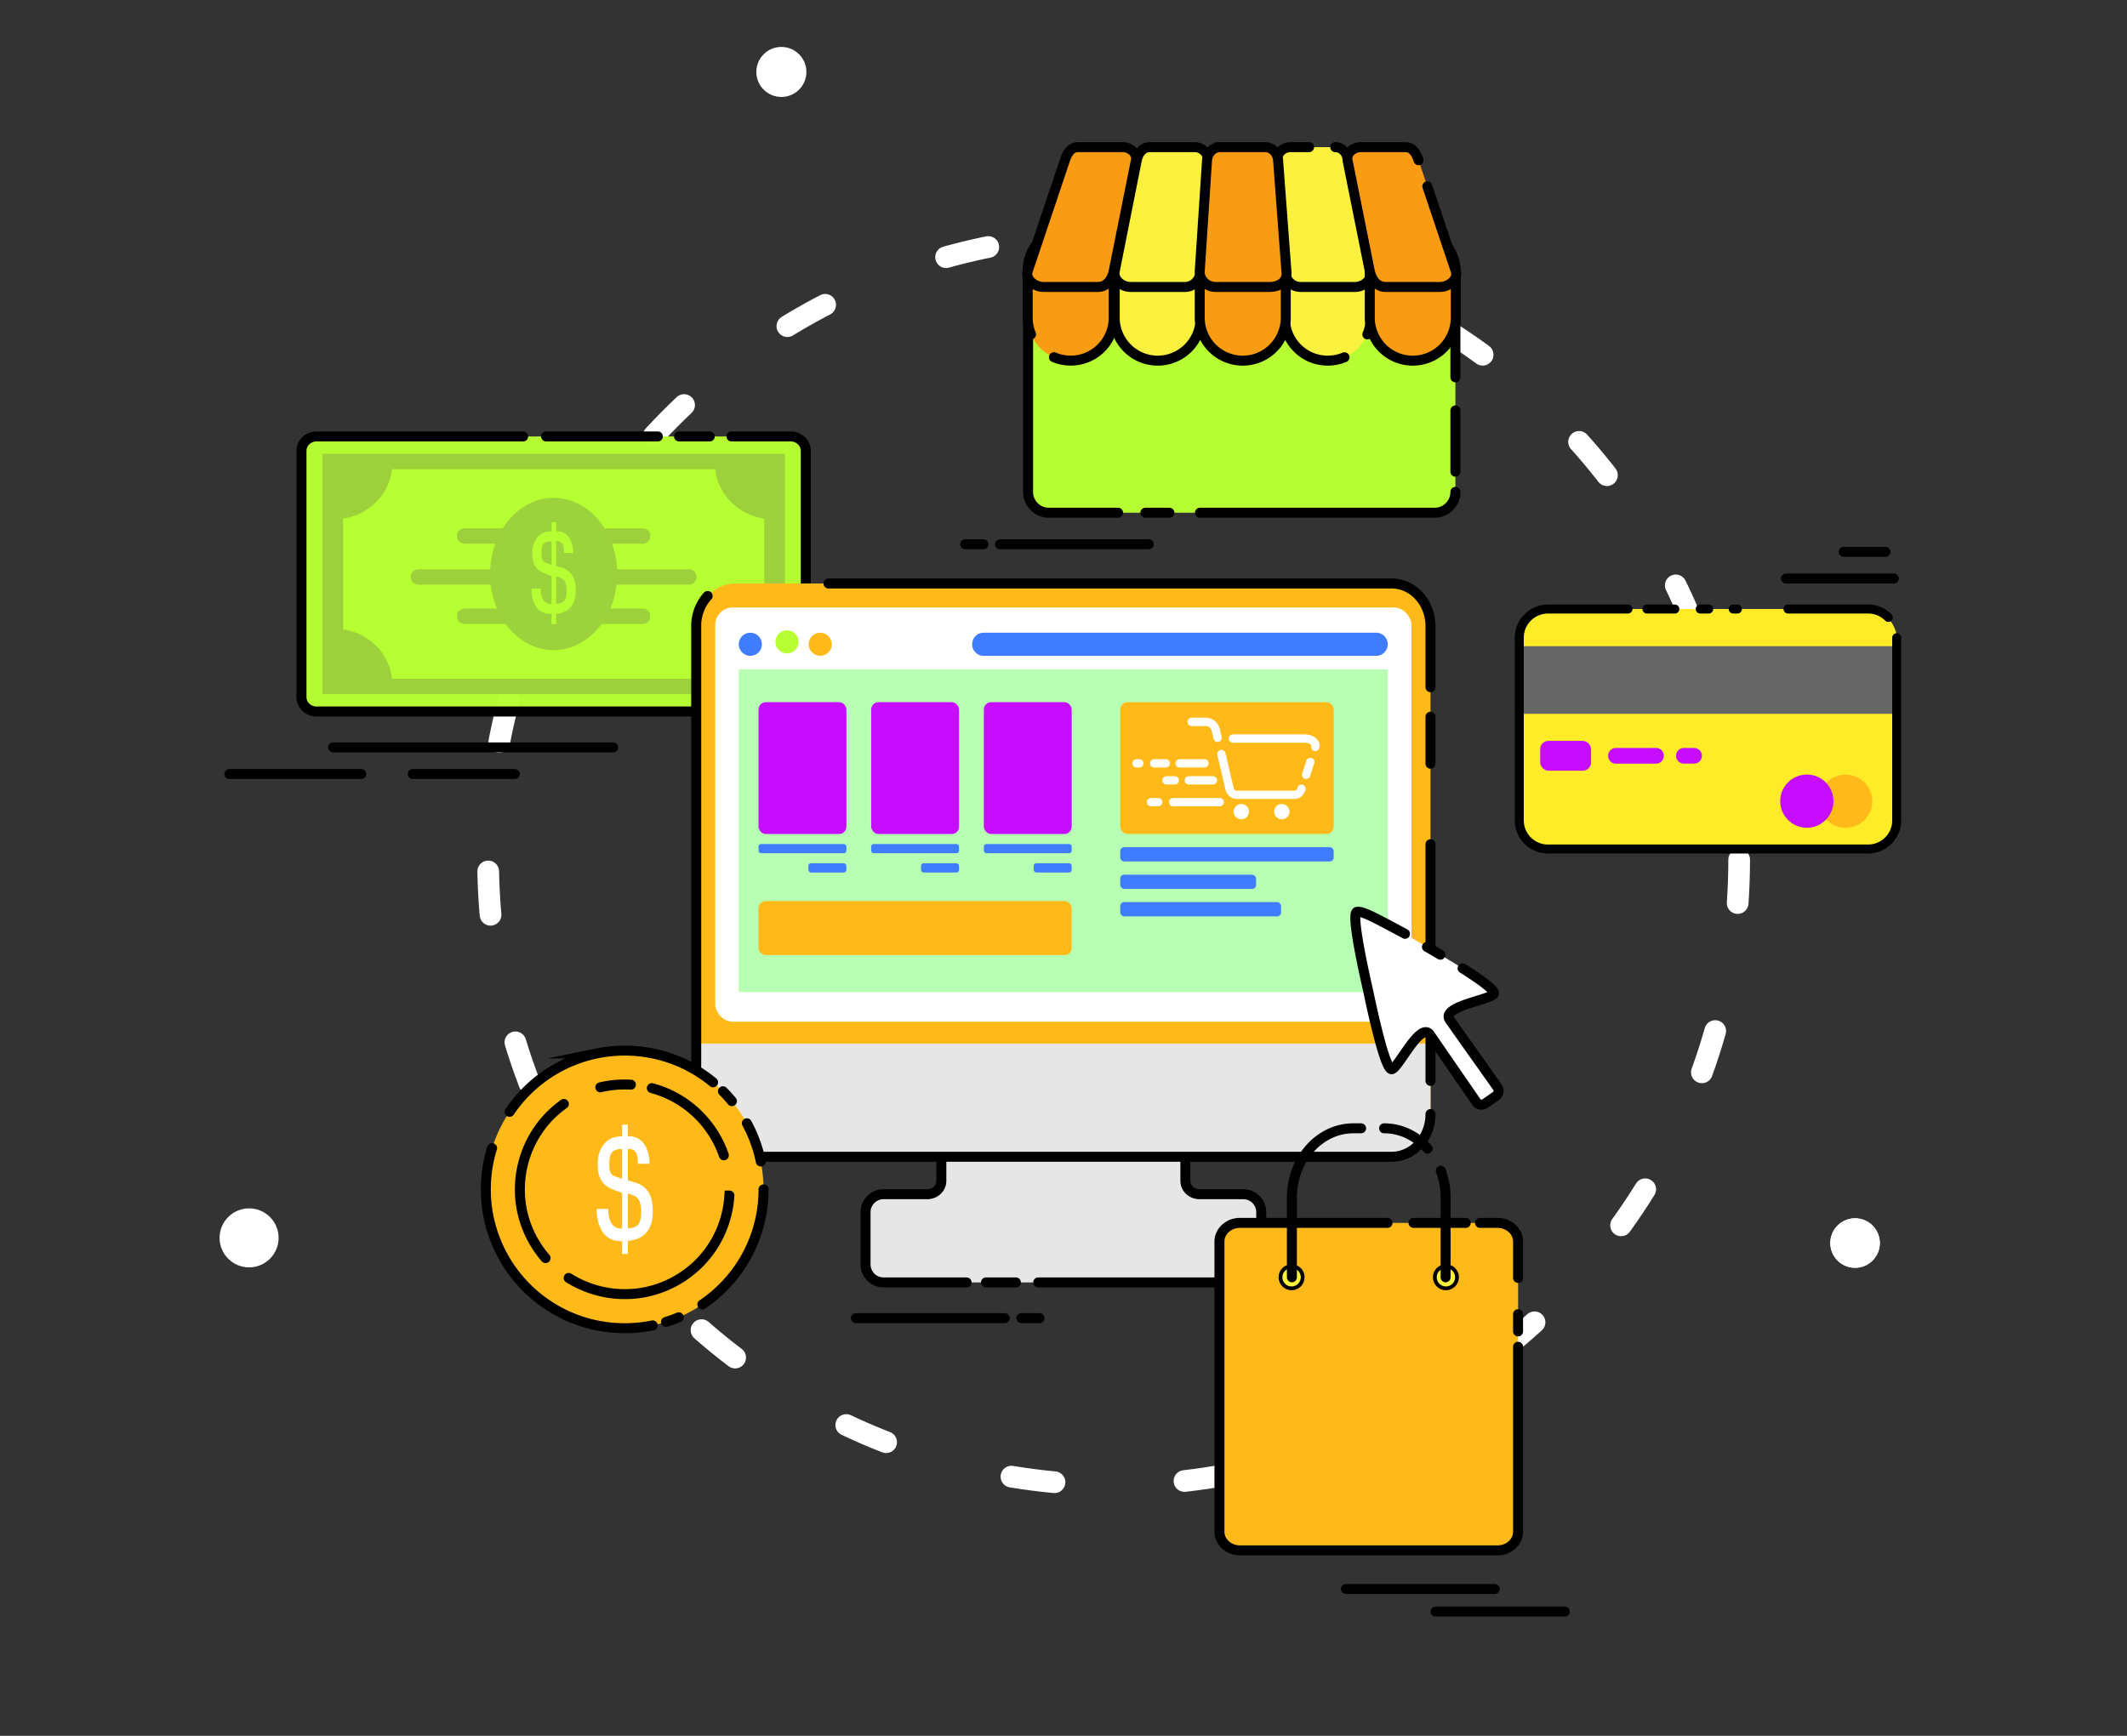 <svg xmlns="http://www.w3.org/2000/svg" id="svg8" viewBox="0 0 2450 2000"><rect x="0" y="0" width="2450" height="2000" fill="#333333" stroke="none"/><defs><style>.cls-11,.cls-14,.cls-24,.cls-42{fill:none}.cls-11,.cls-14,.cls-24,.cls-32,.cls-33,.cls-39,.cls-42{stroke-linecap:round}.cls-11,.cls-42{stroke-miterlimit:15.12}.cls-2{fill:#fff}.cls-4{opacity:1}.cls-10,.cls-11,.cls-12,.cls-21,.cls-22,.cls-32,.cls-33,.cls-4{isolation:isolate}.cls-4{fill:#9cd13c;fill-opacity:.99}.cls-11,.cls-14,.cls-32,.cls-33,.cls-39,.cls-42{stroke:#000}.cls-10{fill:#e6e6e6}.cls-10,.cls-11,.cls-12{opacity:1}.cls-11,.cls-42{stroke-width:11.5px}.cls-12,.cls-13{fill:#ffba19}.cls-14{stroke-miterlimit:12.07;stroke-width:11.5px}.cls-17,.cls-21{fill:#407cff}.cls-17{fill-opacity:1}.cls-21{opacity:1}.cls-24{stroke:#fefeff}.cls-22,.cls-37{fill:#c60dff}.cls-22{opacity:1}.cls-24,.cls-32,.cls-33{stroke-miterlimit:18.7}.cls-24{stroke-width:9.57px}.cls-32,.cls-33{stroke-width:11.5px}.cls-33{fill:#fa9b14}.cls-32,.cls-33{opacity:1}.cls-32,.cls-39{fill:#faf03e}.cls-39{stroke-miterlimit:9.13;stroke-width:4.36px}</style></defs><g id="layer3"><circle id="path1258" cx="1282.75" cy="990.5" r="720.52" style="stroke-miterlimit:15.12;stroke-linecap:round;stroke:#fff;stroke-width:25px;stroke-dasharray:50 150;fill:none"></circle><circle id="path2679" class="cls-2" cx="2136.77" cy="1432.21" r="28.53"></circle><circle id="circle2692" class="cls-2" cx="286.92" cy="1426.24" r="33.99"></circle><circle id="circle2694" class="cls-2" cx="900.03" cy="82.89" r="28.83"></circle><circle id="circle2696" class="cls-2" cx="2136.77" cy="1432.21" r="28.53"></circle></g><g id="layer1"><g id="g3125"><path id="rect3057" d="M364.54 502.86h546.33c9.54 0 17.28 7.47 17.28 16.69v283.54c0 9.21-7.74 16.68-17.28 16.68H364.54c-9.54 0-17.28-7.47-17.28-16.68V519.55c0-9.22 7.74-16.69 17.28-16.69Z" style="isolation:isolate;opacity:1;fill-opacity:.98;fill:#b6ff33"></path><path id="rect3080" class="cls-4" d="M371.3 522.88h532.82v276.88H371.3z"></path><path id="rect1876" d="M451.56 540.63c-3.09 29-26.24 52.36-56.37 56.9v127.58c30.13 4.54 53.28 27.91 56.37 56.9h372.29c3.09-29 26.24-52.36 56.37-56.9V597.53c-30.13-4.54-53.28-27.91-56.37-56.9Z" style="fill-opacity:.99;isolation:isolate;opacity:1;fill:#b6ff33"></path><path id="rect2819" class="cls-4" d="M535.39 701.16H740c4.91 0 8.89 3.41 8.89 7.62v2.52c0 4.21-4 7.62-8.89 7.62H535.39c-4.91 0-8.89-3.41-8.89-7.62v-2.52c0-4.21 3.98-7.62 8.89-7.62Z"></path><path id="rect2815" class="cls-4" d="M482 655.91h311.45a8.88 8.88 0 0 1 8.88 8.88 8.88 8.88 0 0 1-8.88 8.89H482a8.88 8.88 0 0 1-8.88-8.89 8.88 8.88 0 0 1 8.88-8.88Z"></path><path id="rect2821" class="cls-4" d="M535.39 608.71H740c4.91 0 8.89 3.41 8.89 7.62v2.52c0 4.21-4 7.62-8.89 7.62H535.39c-4.91 0-8.89-3.41-8.89-7.62v-2.52c0-4.21 3.98-7.62 8.89-7.62Z"></path><ellipse id="path2783" cx="637.71" cy="661.32" rx="73.23" ry="87.76" style="fill:#9cd23c;isolation:isolate;opacity:1"></ellipse><g id="text1526-6" style="opacity:1"><path id="path971" d="M635.3 719.07v-11.58q-11.7 0-17.45-8.07t-5.62-21.26h10.54a35 35 0 0 0 1.06 8.8 14 14 0 0 0 3.86 6.6c1.8 1.66 4.33 2.49 7.61 2.49v-32.56q-4.44-1.46-8.43-3.08a26.49 26.49 0 0 1-7.14-4.25 17.84 17.84 0 0 1-4.81-7.18 33.13 33.13 0 0 1-1.75-11.74q0-10.69 5.62-17.89t16.51-7.18v-10.56h5.27V612q7 0 11.37 3.52a20.17 20.17 0 0 1 6.32 9.24 37.14 37.14 0 0 1 2 12.32h-10.55q0-7.77-2-10.56c-1.25-2-3.63-2.93-7.15-2.93v28.61q2.7.74 6.45 1.91a22.53 22.53 0 0 1 7.49 3.66 19.41 19.41 0 0 1 6.21 7.92q2.46 5.28 2.46 14.52 0 9.82-3.28 15.69a19.78 19.78 0 0 1-8.32 8.36 30.16 30.16 0 0 1-11 2.93v11.88Zm5.27-23.31q6.21-.15 9.14-3.23t2.93-11.44q0-7-1.64-10.26a8.42 8.42 0 0 0-4.22-4.4 38.12 38.12 0 0 0-6.21-2.35Zm-5.27-45v-27.15q-5.5 0-8 2a8.07 8.07 0 0 0-3.05 5.13 37.07 37.07 0 0 0-.58 6.89q0 5.43 1.29 7.78a7.42 7.42 0 0 0 4 3.08c1.82.63 3.92 1.37 6.34 2.24Z" style="fill-opacity:.99;fill:#b6ff33"></path></g><path id="rect3101" d="M364.54 502.86h238m26.51 0h32.14m0 0h96.56m24.42 0h35.4m25 0h68.29m0 0a18.27 18.27 0 0 1 3.49.34m0 0a17.68 17.68 0 0 1 3.25 1m0 0a17.39 17.39 0 0 1 2.93 1.54m0 0a17.44 17.44 0 0 1 2.56 2m0 0a16.52 16.52 0 0 1 2.1 2.47m0 0a16 16 0 0 1 1.59 2.83m0 0a16 16 0 0 1 1 3.14m0 0a16.26 16.26 0 0 1 .35 3.37m0 0V555m0 0v131.33m0 17.43v30.93m0 18.06v50.34m0 0a16.33 16.33 0 0 1-.35 3.37m0 0a15.68 15.68 0 0 1-1 3.13m0 0a16.13 16.13 0 0 1-1.59 2.84m0 0a17 17 0 0 1-2.1 2.47m0 0a17.44 17.44 0 0 1-2.56 2m0 0a17.34 17.34 0 0 1-2.93 1.53m0 0a16.94 16.94 0 0 1-3.25 1m0 0a17.5 17.5 0 0 1-3.49.34m0 0h-68.28m0 0h-68.29m0 0H706m0 0h-68.29m0 0h-68.3m0 0h-68.29m0 0h-68.29m0 0h-68.29m0 0a17.5 17.5 0 0 1-3.49-.34m0 0a17.15 17.15 0 0 1-3.25-1m0 0a17.34 17.34 0 0 1-2.93-1.53m0 0a17.44 17.44 0 0 1-2.56-2m0 0a17 17 0 0 1-2.1-2.47m0 0a16.13 16.13 0 0 1-1.59-2.84m0 0a15.68 15.68 0 0 1-1-3.13m0 0a16.33 16.33 0 0 1-.35-3.37m0 0v-35.44m0 0V732.2m0 0v-35.44m0 0v-35.44m0 0v-35.44m0 0v-35.45m0 0V555m0 0v-35.45m0 0a16.26 16.26 0 0 1 .35-3.37m0 0a16 16 0 0 1 1-3.14m0 0a16 16 0 0 1 1.59-2.83m0 0a16.52 16.52 0 0 1 2.1-2.47m0 0a17.44 17.44 0 0 1 2.56-2m0 0a17.39 17.39 0 0 1 2.93-1.54m0 0a17.91 17.91 0 0 1 3.25-1m0 0a18.27 18.27 0 0 1 3.49-.34" style="stroke-miterlimit:14.76;stroke-width:11.5px;stroke:#000;isolation:isolate;opacity:1;stroke-linecap:round;fill:none"></path></g><path id="path1030" class="cls-10" d="M1100.52 1258.27c-9 0-16.24 6.8-16.24 15.25v87.15c0 8.45-7.24 15.25-16.24 15.25h-50.27a20.78 20.78 0 0 0-20.77 20.83v60a20.78 20.78 0 0 0 20.82 20.83h414.12a20.78 20.78 0 0 0 20.83-20.83v-60a20.78 20.78 0 0 0-20.83-20.83h-50.27c-9 0-16.24-6.8-16.24-15.25v-87.15c0-8.45-7.24-15.25-16.24-15.25Z"></path><path id="rect997" class="cls-11" d="M1365.38 1360.67v-34.75m0-52.4c0-8.45-7.24-15.25-16.24-15.25h-248.62c-9 0-16.24 6.8-16.24 15.25v87.15c0 8.45-7.24 15.25-16.24 15.25h-50.27a20.78 20.78 0 0 0-20.77 20.83v60a20.78 20.78 0 0 0 20.82 20.83m0 0h95.53m22.36 0h34.45m25.73 0h204.05m32 0a20.79 20.79 0 0 0 20.83-20.83v-60a20.78 20.78 0 0 0-20.83-20.83h-50.27c-9 0-16.24-6.8-16.24-15.25"></path><path id="rect983" class="cls-12" d="M846.88 672.26h755.9c24.82 0 44.94 22 44.94 49.23v562.12c0 27.19-20.12 49.23-44.94 49.23h-755.9c-24.82 0-44.94-22-44.94-49.23V721.49c0-27.19 20.12-49.23 44.94-49.23Z"></path><path id="rect988" class="cls-10" d="M801.94 1202.38v81.23c0 27.27 20 49.23 44.94 49.23h755.9c24.9 0 44.94-22 44.94-49.23v-81.23Z"></path><path id="rect985" class="cls-11" d="M1647.72 721.49v70.26m0 34v54.16m0 92.79v100.1m0 0v70.26m0 0v102.3m0 38.23c0 27.27-20 49.23-44.94 49.23h-755.9c-24.89 0-44.94-22-44.94-49.23v-562.1a51.48 51.48 0 0 1 13.14-34.84m139.17-14.39h648.53c24.9 0 44.94 22 44.94 49.23"></path><g id="g1563"><circle id="path1524" class="cls-13" cx="719.56" cy="1370.38" r="159.92"></circle><g id="text1526"><path id="path968" class="cls-2" d="M716.52 1444.82v-14.68q-14.85 0-22.12-10.23-7.12-10.41-7.13-27h13.36a44.71 44.71 0 0 0 1.34 11.15 17.73 17.73 0 0 0 4.9 8.37q3.42 3.15 9.65 3.16v-41.26q-5.64-1.86-10.69-3.91a33.87 33.87 0 0 1-9.06-5.39 22.42 22.42 0 0 1-6.08-9.11q-2.24-5.76-2.23-14.87 0-13.56 7.13-22.67t20.93-9.11v-13.38h6.68v13.2q8.91 0 14.4 4.46a25.53 25.53 0 0 1 8 11.71 47.18 47.18 0 0 1 2.52 15.61h-13.34q0-9.86-2.53-13.38-2.37-3.72-9-3.72v36.24c2.27.62 5 1.43 8.16 2.42a28.61 28.61 0 0 1 9.5 4.65 24.57 24.57 0 0 1 7.87 10q3.12 6.69 3.12 18.4 0 12.46-4.16 19.89a25.06 25.06 0 0 1-10.54 10.6 38.38 38.38 0 0 1-13.95 3.71v15.06Zm6.68-29.55q7.86-.19 11.58-4.09t3.71-14.5q0-8.92-2.08-13a10.73 10.73 0 0 0-5.34-5.58 50.34 50.34 0 0 0-7.87-3Zm-6.68-57.07v-34.38q-7 0-10.1 2.6a10.29 10.29 0 0 0-3.86 6.51 47.32 47.32 0 0 0-.74 8.73c0 4.59.55 7.87 1.63 9.85a9.44 9.44 0 0 0 5 3.91q3.47 1.11 8.07 2.78Z"></path></g><path id="circle1556" class="cls-14" d="M879.48 1370.38a160.67 160.67 0 0 1-.83 16.35m0 0a159.47 159.47 0 0 1-2.42 15.88m0 0a159.16 159.16 0 0 1-3.94 15.32m0 0q-2.34 7.52-5.38 14.7m0 0q-3 7.17-6.73 14m0 0q-3.7 6.81-8 13.19m0 0q-4.32 6.38-9.21 12.31m0 0q-4.89 5.93-10.32 11.36m0 0q-5.43 5.41-11.36 10.32m0 0q-5.92 4.89-12.31 9.2m-27.16 14.75c-4.78 2-9.69 3.82-14.69 5.38m-15.33 3.94q-7.8 1.59-15.88 2.42m0 0a160.53 160.53 0 0 1-16.35.82m0 0a160.68 160.68 0 0 1-16.35-.82m0 0q-8.06-.83-15.88-2.42m0 0c-5.2-1.07-10.32-2.39-15.32-3.94m0 0q-7.51-2.34-14.69-5.38m0 0q-7.19-3-14-6.74m0 0q-6.81-3.69-13.19-8m0 0q-6.37-4.31-12.31-9.2m0 0q-5.93-4.89-11.36-10.32m0 0q-5.41-5.43-10.32-11.36m0 0q-4.89-5.92-9.2-12.31m0 0q-4.32-6.37-8-13.19m0 0q-3.71-6.8-6.74-14m0 0q-3-7.19-5.37-14.7m0 0c-1.56-5-2.88-10.12-4-15.32m0 0q-1.59-7.81-2.42-15.88m0 0a163.61 163.61 0 0 1-.82-16.35m0 0a163.46 163.46 0 0 1 .82-16.35m0 0q.82-8.07 2.42-15.88m0 0c1.07-5.2 2.39-10.32 4-15.32M587 1281q4.31-6.39 9.2-12.31m0 0q4.89-5.92 10.32-11.36m0 0q5.43-5.43 11.36-10.32m0 0q5.92-4.89 12.31-9.21m0 0q6.39-4.3 13.19-8m0 0q6.79-3.69 14-6.73m0 0q7.17-3 14.69-5.38m0 0q7.51-2.33 15.32-3.94m0 0a159.92 159.92 0 0 1 15.88-2.42m0 0a160.67 160.67 0 0 1 16.35-.83m0 0a160.52 160.52 0 0 1 16.35.83m0 0a159 159 0 0 1 15.88 2.42m0 0q7.82 1.61 15.33 3.94m0 0c5 1.56 9.91 3.36 14.69 5.38m0 0q7.17 3 14 6.73m0 0q6.8 3.71 13.18 8m0 0q6.39 4.32 12.31 9.21m11.36 10.32q5.43 5.43 10.32 11.36m17.22 25.49q3.69 6.81 6.73 14m0 0q3 7.18 5.38 14.7m0 0c1.56 5 2.87 10.12 3.94 15.32"></path><path id="path1874" class="cls-14" d="M750.82 1253.73a122.27 122.27 0 0 1 11.76 3.8m0 0a118.87 118.87 0 0 1 11.11 4.87m0 0a117.53 117.53 0 0 1 10.41 5.87m0 0q5 3.17 9.67 6.79m0 0c3.09 2.41 6.05 5 8.88 7.65m0 0q4.23 4 8.05 8.42m0 0c2.54 2.92 4.94 6 7.18 9.12m0 0c2.24 3.15 4.34 6.4 6.27 9.75m0 0q2.9 5 5.31 10.3m0 0q2.4 5.28 4.31 10.78m6.37 46.41a121.14 121.14 0 0 1-1.33 12.06m0 0q-1 6-2.6 12.09m0 0a122.27 122.27 0 0 1-3.8 11.76m0 0a116.29 116.29 0 0 1-4.87 11.11m0 0a117.53 117.53 0 0 1-5.87 10.41m0 0a117.74 117.74 0 0 1-6.79 9.66m0 0q-3.61 4.65-7.65 8.89m0 0q-4 4.23-8.42 8m0 0c-2.92 2.54-6 4.93-9.12 7.18m0 0q-4.73 3.36-9.75 6.26m0 0q-5 2.91-10.3 5.31m0 0q-5.26 2.42-10.78 4.31m0 0q-5.49 1.9-11.18 3.27m0 0q-5.68 1.37-11.51 2.18m0 0q-5.83.81-11.77 1m0 0a119.21 119.21 0 0 1-11.95-.12m0 0a118.28 118.28 0 0 1-12.06-1.34m0 0a121.09 121.09 0 0 1-12.08-2.59m0 0a121.57 121.57 0 0 1-11.77-3.8m0 0q-5.71-2.18-11.11-4.87m0 0a117.53 117.53 0 0 1-10.41-5.87m-26.6-22.86q-3.81-4.39-7.18-9.12m0 0q-3.36-4.73-6.26-9.75m0 0q-2.91-5-5.31-10.3m0 0q-2.42-5.28-4.31-10.78m0 0c-1.27-3.66-2.36-7.4-3.27-11.18m0 0q-1.37-5.68-2.18-11.52m0 0c-.54-3.88-.89-7.81-1-11.76m0 0a119.21 119.21 0 0 1 .12-12m0 0a121.17 121.17 0 0 1 1.34-12.06m0 0a121.27 121.27 0 0 1 2.59-12.09m0 0a122.27 122.27 0 0 1 3.8-11.76m0 0q2.17-5.73 4.87-11.11m0 0q2.7-5.38 5.87-10.41m0 0q3.18-5 6.79-9.67m0 0q3.63-4.64 7.65-8.88m0 0q4-4.23 8.42-8m0 0q4.4-3.81 9.12-7.18m42-19.15q5.68-1.37 11.52-2.18m0 0c3.88-.54 7.81-.89 11.76-1m0 0a119.21 119.21 0 0 1 11.95.12"></path></g><g id="g3158"><rect id="rect995" x="823.83" y="699.94" width="802" height="477.26" rx="20.17" style="opacity:1;isolation:isolate;fill:#fff"></rect><path id="rect1608" style="fill:#b7ffb2" d="M850.94 771.24h747.54v371.78H850.94z"></path><path id="rect1610" class="cls-17" d="M1133.08 729h452.07a13.33 13.33 0 0 1 13.33 13.33 13.33 13.33 0 0 1-13.33 13.33h-452.07a13.33 13.33 0 0 1-13.33-13.33 13.33 13.33 0 0 1 13.33-13.33Z"></path><circle id="path1623" class="cls-17" cx="864.27" cy="742.31" r="13.33"></circle><circle id="circle1630" cx="904.54" cy="742.31" r="13.33" transform="matrix(.16 -.99 .99 .16 26.93 1516.26)" style="fill:#b7ff33"></circle><circle id="circle1632" class="cls-13" cx="944.81" cy="742.31" r="13.33"></circle><rect id="rect1634" x="1290.37" y="809" width="245.84" height="151.94" rx="8.41" style="opacity:1;fill:#ffba19;isolation:isolate"></rect><g id="g1685"><path id="rect1649" d="M1420.08 850.92h83.26c6.46 0 13.37 4.52 11.66 9.71m-5.67 17.27-2.23 6.79m0 0-2.66 8.08m-5.24 16c-1.24 3.76-3.77 7-8.45 7h-66c-4.68 0-7.55-3.21-8.45-7l-4-16.83m0 0-5.43-23.12m-4.38-18.69-2-8.7c-1.23-5.28-5.2-9.71-11.66-9.71h-16.26" style="stroke-miterlimit:5.95;stroke-width:9.57px;stroke:#fefeff;stroke-linecap:round;fill:none"></path><circle id="path1677" class="cls-2" cx="1429.8" cy="935.14" r="8.83"></circle><circle id="circle1679" class="cls-2" cx="1476.5" cy="935.14" r="8.83"></circle></g><rect id="rect1687" class="cls-21" x="1290.37" y="976.12" width="245.84" height="16.44" rx="4.55"></rect><rect id="rect1689" class="cls-21" x="1290.37" y="1007.75" width="156.44" height="16.44" rx="4.55"></rect><rect id="rect1691" class="cls-21" x="1290.37" y="1039.38" width="185.26" height="16.44" rx="4.55"></rect><rect id="rect1693" class="cls-22" x="873.7" y="809" width="101.23" height="151.94" rx="8.41"></rect><rect id="rect1695" class="cls-22" x="1003.46" y="809" width="101.23" height="151.94" rx="8.41"></rect><rect id="rect1697" class="cls-22" x="1133.23" y="809" width="101.23" height="151.94" rx="8.41"></rect><rect id="rect1701" class="cls-21" x="873.7" y="972.46" width="101.23" height="10.64" rx="2.94"></rect><rect id="rect1754" class="cls-21" x="931.16" y="994.63" width="43.77" height="10.64" rx="2.94"></rect><rect id="rect1756" class="cls-21" x="1003.46" y="972.46" width="101.23" height="10.64" rx="2.94"></rect><rect id="rect1758" class="cls-21" x="1060.92" y="994.63" width="43.77" height="10.64" rx="2.94"></rect><rect id="rect1764" class="cls-21" x="1133.23" y="972.46" width="101.23" height="10.64" rx="2.94"></rect><rect id="rect1766" class="cls-21" x="1190.69" y="994.63" width="43.77" height="10.64" rx="2.94"></rect><rect id="rect1774" x="873.7" y="1038.13" width="360.77" height="62.26" rx="8.21" style="opacity:1;fill:#ffba19;isolation:isolate"></rect><path id="path2945" class="cls-24" d="M1351.26 924.21H1405"></path><path id="path2961" class="cls-24" d="M1369.35 899.1H1397"></path><path id="path2963" class="cls-24" d="M1329.4 879.52h13.44"></path><path id="path2965" class="cls-24" d="M1343.61 899.1h9.51"></path><path id="path2967" class="cls-24" d="M1325.81 924.21h8.19"></path><path id="path2969" class="cls-24" d="M1358.79 879.52h28.58"></path><path id="path2971" class="cls-24" d="M1309.13 879.52h3.16"></path></g><g id="g3112"><path id="path3104" d="M1575.81 1141.15c2.18 10 17.63 85.47 26.37 90.61 6.49 3.82 33.46-56.27 44.89-39.65l53.37 77.5a7.32 7.32 0 0 0 10.24 1.82l12.3-8.59a7.4 7.4 0 0 0 2-2.11 7.32 7.32 0 0 0 1-5.45 7.2 7.2 0 0 0-1.18-2.68l-13.7-19.36-13.7-19.37-13.7-19.36-13.7-19.36c-2.91-4.11-1.08-7.65 3.27-10.76s11.23-5.8 18.42-8.21 14.7-4.53 20.3-6.52 9.31-3.84 8.9-5.71c-.55-2.5-5.1-6.73-11.76-11.77s-15.44-10.85-24.41-16.53l-25.63-15.65c-7.49-4.42-13.27-7.75-15.45-9l-9.71-5.71c-2.19-1.29 1.78 1-5.71-3.42l-9.87-5.95c-9.17-5-34.31-18.45-41.53-21.59s-12.56-4.72-14.2-3.51c-6.55 4.85 11 80.37 13.19 90.35Z" style="opacity:1;isolation:isolate;fill:#fff"></path><path id="path1847" d="M1562.62 1050.8c-6.55 4.85 11 80.37 13.19 90.35m0 0c2.18 10 17.63 85.47 26.37 90.61m0 0c6.49 3.82 33.46-56.27 44.89-39.65m0 0 53.37 77.5m0 0a7.32 7.32 0 0 0 10.24 1.82m0 0 12.3-8.59m0 0a7.4 7.4 0 0 0 2-2.11m0 0a7.5 7.5 0 0 0 1-2.63m0 0a7.43 7.43 0 0 0 0-2.82m0 0a7.2 7.2 0 0 0-1.18-2.68m0 0-13.7-19.36m0 0-13.7-19.37m0 0-13.7-19.36m0 0-13.7-19.36m0 0c-2.91-4.11-1.08-7.65 3.27-10.76m0 0c4.36-3.12 11.23-5.8 18.42-8.21m0 0c7.19-2.4 14.7-4.53 20.3-6.52m0 0c5.6-2 9.31-3.84 8.9-5.71m0 0c-.55-2.5-5.1-6.73-11.76-11.77m0 0c-6.67-5-15.44-10.85-24.41-16.53m-25.63-15.65c-7.49-4.42-13.27-7.75-15.45-9m-25.29-15.08c-9.17-5-34.31-18.45-41.53-21.59m0 0c-7.22-3.14-12.56-4.72-14.2-3.51" style="stroke-miterlimit:9.13;stroke-width:11.5px;opacity:1;stroke:#000;isolation:isolate;stroke-linecap:round;fill:none"></path></g><g id="g3022" style="opacity:1"><rect id="rect2973" x="1184.21" y="328.86" width="492.2" height="261.91" rx="24.02" style="fill:#b6fe33"></rect><path id="rect3001" d="M1208.23 328.86h55.52m0 0h55.52m0 0h55.52m0 0h55.52m0 0h55.52m0 0h55.52m0 0h55.52m0 0h55.52m0 0a24.18 24.18 0 0 1 4.85.48m0 0a23.72 23.72 0 0 1 4.52 1.4m0 0a23.6 23.6 0 0 1 4.08 2.21m0 0a23.24 23.24 0 0 1 3.55 2.93m0 0a23.24 23.24 0 0 1 2.93 3.55m0 0a24.3 24.3 0 0 1 2.21 4.08m0 0a23.72 23.72 0 0 1 1.4 4.52m0 0a24.93 24.93 0 0 1 .48 4.85m0 0v26.73m0 0v55.13m0 38.16v70.58m0 23.26a25 25 0 0 1-.48 4.86m0 0a23.84 23.84 0 0 1-1.4 4.51m0 0a23.92 23.92 0 0 1-2.21 4.08m0 0a23.81 23.81 0 0 1-2.93 3.56m0 0a23.77 23.77 0 0 1-3.55 2.92m0 0a22.94 22.94 0 0 1-4.08 2.21m0 0a23.72 23.72 0 0 1-4.52 1.4m0 0a24.18 24.18 0 0 1-4.85.49m0 0h-55.52m0 0h-55.52m0 0h-55.52m0 0h-103.66m-35.17 0h-27.73m-31.43 0h-79.61m0 0a24.18 24.18 0 0 1-4.85-.49m0 0a23.72 23.72 0 0 1-4.52-1.4m0 0a22.94 22.94 0 0 1-4.08-2.21m0 0a23.77 23.77 0 0 1-3.55-2.92m0 0a23.81 23.81 0 0 1-2.93-3.56m0 0a23.92 23.92 0 0 1-2.21-4.08m0 0a23.84 23.84 0 0 1-1.4-4.51m0 0a25 25 0 0 1-.48-4.86m0 0V540m0 0v-26.72m0 0v-26.74m0 0v-26.73m0 0v-26.73m0 0v-26.73m0 0v-26.74m0 0v-26.73m0 0a24.93 24.93 0 0 1 .48-4.85m0 0a23.72 23.72 0 0 1 1.4-4.52m0 0a24.3 24.3 0 0 1 2.21-4.08m0 0a23.24 23.24 0 0 1 2.93-3.55m0 0a23.24 23.24 0 0 1 3.55-2.93m0 0a23.6 23.6 0 0 1 4.08-2.21m0 0a23.72 23.72 0 0 1 4.52-1.4m0 0a24.18 24.18 0 0 1 4.85-.48" style="stroke-width:11.5px;stroke-miterlimit:18.7;stroke:#000;stroke-linecap:round;fill:none"></path><path id="rect1131" d="M1233.3 263.9a49.53 49.53 0 0 1 49.52 49.53V366a49.52 49.52 0 0 1-49.52 49.53 49.52 49.52 0 0 1-49.53-49.53v-52.57a49.53 49.53 0 0 1 49.53-49.53Z" style="opacity:1;fill:#fa9b14;isolation:isolate"></path><path id="rect1128" d="M1529.39 263.9a49.54 49.54 0 0 1 49.53 49.53V366a49.53 49.53 0 0 1-49.53 49.53 49.52 49.52 0 0 1-49.52-49.53v-52.57a49.53 49.53 0 0 1 49.52-49.53Z" style="fill:#faf03e;opacity:1;isolation:isolate"></path><path id="rect1116" class="cls-32" d="M1578.92 366a49.62 49.62 0 0 1-3.92 19.3m-26.33 26.33a49.62 49.62 0 0 1-19.32 3.88m0 0a49.57 49.57 0 0 1-19.31-3.88m0 0a49.54 49.54 0 0 1-15.7-10.63m0 0a49.38 49.38 0 0 1-10.59-15.74m0 0a49.62 49.62 0 0 1-3.88-19.32m0 0v-52.51a49.53 49.53 0 1 1 99.05 0V366"></path><path id="rect1114" class="cls-32" d="M1486.34 169.52h21.53m30.14 0c8.35 0 13.43 6.9 15.08 15.09l25.83 127.78c2 9.91-8.14 18.25-18.26 18.25h-62.54c-10.11 0-17.57-8.16-18.25-18.25l-8.62-127.78c-.56-8.34 6.73-15.09 15.09-15.09"></path><path id="rect1104" class="cls-32" d="M1333.53 263.9h0a49.53 49.53 0 0 1 49.52 49.53V366a49.52 49.52 0 0 1-49.52 49.53h0A49.52 49.52 0 0 1 1284 366v-52.57a49.53 49.53 0 0 1 49.53-49.53Z"></path><path id="rect1108" class="cls-33" d="M1282.82 366a49.62 49.62 0 0 1-3.88 19.32m0 0a49.54 49.54 0 0 1-10.59 15.68m0 0a49.54 49.54 0 0 1-15.74 10.59m0 0a49.61 49.61 0 0 1-19.31 3.88m0 0a49.62 49.62 0 0 1-19.32-3.88m-26.33-26.33a49.62 49.62 0 0 1-3.88-19.32m0 0v-52.51a49.53 49.53 0 1 1 99 0V366"></path><path id="rect1112" class="cls-33" d="M1431.46 263.9h0a49.53 49.53 0 0 1 49.54 49.53V366a49.52 49.52 0 0 1-49.52 49.53h0a49.53 49.53 0 0 1-49.55-49.53v-52.57a49.54 49.54 0 0 1 49.53-49.53Z"></path><path id="rect1120" class="cls-33" d="M1627.33 263.9h0a49.53 49.53 0 0 1 49.52 49.53V366a49.52 49.52 0 0 1-49.52 49.53h0A49.52 49.52 0 0 1 1577.8 366v-52.57a49.53 49.53 0 0 1 49.53-49.53Z"></path><path id="rect1102" class="cls-32" d="M1324.51 169.52h51.67c8.36 0 15.62 6.75 15.08 15.09l-8.21 127.78c-.65 10.09-8.14 18.25-18.25 18.25h-62.55c-10.11 0-20.22-8.33-18.25-18.25l25.43-127.78c1.63-8.2 6.72-15.09 15.08-15.09"></path><path id="rect1106" class="cls-33" d="m1183.77 312.39 10.71-31.95m0 0 16.07-47.92 16.07-47.91m0 0c2.65-7.93 6.72-15.09 15.08-15.09h51.67c8.36 0 16.73 6.89 15.08 15.09l-25.63 127.78c-2 9.91-8.14 18.25-18.25 18.25H1202c-10.11 0-21.46-8.66-18.25-18.25"></path><path id="rect1110" class="cls-33" d="M1405.42 169.52h51.68c8.35 0 14.45 6.75 15.08 15.09l9.73 129.86c.77 10.27-9.07 16.17-19.18 16.17h-62.54c-10.11 0-18.92-8.16-18.26-18.25l8.41-127.78c.55-8.34 6.73-15.09 15.08-15.09Z"></path><path id="rect1118" class="cls-33" d="m1644.07 214.64 22.07 65.8 10.71 31.95c3.21 9.59-8.14 18.25-18.25 18.25h-62.55c-10.11 0-16.26-8.34-18.25-18.25l-25.63-127.78c-1.64-8.2 6.72-15.09 15.08-15.09h51.67c8.36 0 12.43 7.16 15.08 15.09"></path></g><g id="g981"><rect id="rect890" x="1749.95" y="701.7" width="434.79" height="276.56" rx="33.04" style="fill:#ffeb27"></rect><path id="rect917" d="M1750 744.52v77.91h434.79v-77.91Z" style="fill:#666"></path><path id="rect914" d="M1829.08 701.7h46.09m121.23 0h4.88m-104.26 0h32.14m29.26 0h9.75m91.35 0h92.18m0 0a32.93 32.93 0 0 1 23.38 9.65m9.66 23.39v210.48a33 33 0 0 1-33 33H1783a33 33 0 0 1-33-33V734.74a33 33 0 0 1 33-33h46.09" style="stroke-miterlimit:9.86;stroke-width:10.36px;stroke:#000;stroke-linecap:round;fill:none"></path><rect id="rect955" class="cls-37" x="1774.07" y="853.64" width="58.58" height="34.31" rx="9.46"></rect><path id="rect957" class="cls-37" d="M1861.34 861.79h46.1a8.82 8.82 0 0 1 9 8.61v.8a8.83 8.83 0 0 1-9 8.62h-46.1a8.82 8.82 0 0 1-9-8.62v-.8a8.81 8.81 0 0 1 9-8.61Z"></path><path id="rect959" class="cls-37" d="M1939.6 861.79h11.75a9 9 0 0 1 9 9 9 9 0 0 1-9 9h-11.75a9 9 0 0 1-9-9 9 9 0 0 1 9-9Z"></path><circle id="circle963" class="cls-12" cx="2125.82" cy="923.06" r="30.65" transform="rotate(-80.78 2125.899 923.03)"></circle><circle id="circle965" cx="2081.23" cy="923.06" r="30.65" style="fill:#c60dff;opacity:1;isolation:isolate"></circle></g><g id="g1591"><path id="rect1568" class="cls-13" d="M1428.37 1409h296.49c13.14 0 23.79 9.65 23.79 21.55v334.32c0 11.9-10.65 21.55-23.79 21.55h-296.49c-13.15 0-23.8-9.65-23.8-21.55v-334.36c0-11.9 10.65-21.51 23.8-21.51Z"></path><circle id="path1580" class="cls-39" cx="1665.5" cy="1471.62" r="12.8"></circle><path id="rect1565" d="M1428.37 1409h37.06m0 0h37.06m0 0h73.34m0 0h22.36m30 0h60.12m16.41 0h20.15m0 0a26.13 26.13 0 0 1 4.8.44m0 0a25.21 25.21 0 0 1 4.47 1.25m0 0a24.52 24.52 0 0 1 4 2m0 0a23.37 23.37 0 0 1 3.52 2.63m0 0a22.46 22.46 0 0 1 2.9 3.19m0 0a20.85 20.85 0 0 1 2.19 3.66m0 0a20.15 20.15 0 0 1 1.38 4.05m0 0a19.53 19.53 0 0 1 .48 4.35m0 0v41.79m0 41.79V1534m0 17.7v87.78m0 0v41.79m0 0V1723m0 0v41.79m0 0a20.13 20.13 0 0 1-.48 4.35m0 0a20.15 20.15 0 0 1-1.38 4m0 0a20.85 20.85 0 0 1-2.19 3.66m0 0a22.46 22.46 0 0 1-2.9 3.19m0 0a24.81 24.81 0 0 1-3.52 2.63m0 0a24.52 24.52 0 0 1-4 2m0 0a26.09 26.09 0 0 1-4.47 1.25m0 0a26.13 26.13 0 0 1-4.8.44m0 0h-37.07m0 0h-37.06m0 0h-37.06m0 0h-37.06m0 0h-37.06m0 0h-37.06m0 0h-37.06m0 0h-37.06m0 0a26.16 26.16 0 0 1-4.81-.44m0 0a26.09 26.09 0 0 1-4.47-1.25m0 0a24.52 24.52 0 0 1-4-2m0 0a24.16 24.16 0 0 1-3.51-2.63m0 0a22 22 0 0 1-2.91-3.19m0 0a20.8 20.8 0 0 1-2.18-3.66m0 0a19.57 19.57 0 0 1-1.39-4m0 0a20.13 20.13 0 0 1-.48-4.35m0 0V1723m0 0v-41.79m0 0v-41.79m0 0v-41.79m0 0v-41.79m0 0v-41.79m0 0v-41.75m0 0v-41.79m0 0a20.13 20.13 0 0 1 .48-4.35m0 0a19.57 19.57 0 0 1 1.39-4.05m0 0a20.8 20.8 0 0 1 2.18-3.66m0 0a22 22 0 0 1 2.91-3.19m0 0a23.45 23.45 0 0 1 3.51-2.63m0 0a24.52 24.52 0 0 1 4-2m0 0a25.21 25.21 0 0 1 4.47-1.25m0 0a26.16 26.16 0 0 1 4.81-.44" style="stroke-width:11.5px;stroke-miterlimit:9.13;stroke:#000;stroke-linecap:round;fill:none"></path><circle id="circle1584" class="cls-39" cx="1487.72" cy="1471.62" r="12.8"></circle><path id="rect1573" d="M1665.14 1471.63v-22.85m0 0v-22.86m0 0v-22.86m0 0v-22.86m0 0a89.41 89.41 0 0 0-5.55-31.27m-15.15-25.49a71.14 71.14 0 0 0-22.52-17.15m0 0a63.89 63.89 0 0 0-27.64-6.28m-26.51 0h-8.83m0 0a63.89 63.89 0 0 0-27.64 6.28m0 0a71 71 0 0 0-22.51 17.15m0 0a81.16 81.16 0 0 0-15.16 25.49m0 0a89.41 89.41 0 0 0-5.55 31.27m0 0v22.86m0 0v22.86m0 0v22.86m0 0v22.85" style="stroke-width:11.5px;stroke-miterlimit:9.13;opacity:1;stroke:#000;isolation:isolate;stroke-linecap:round;fill:none"></path></g><g id="g2650"><path id="path2644" class="cls-42" d="M383.67 861.13h322.6"></path><path id="path2646" class="cls-42" d="M264.16 891.82h152m59.29 0H593"></path></g><g id="g2656"><path id="path2652" class="cls-42" d="M2057.22 666.53h124.15"></path><path id="path2654" class="cls-42" d="M2123.69 635.84h48.13"></path></g><path id="path2658" class="cls-42" d="M1653.51 1856.8h148.91m-252.07-26h171.4"></path><path id="path2675" class="cls-42" d="M1176.36 1518.76h21m-211.51 0h171.4"></path><path id="path2677" class="cls-42" d="M1132.75 627.1h-21m211.51 0h-171.4"></path></g></svg>